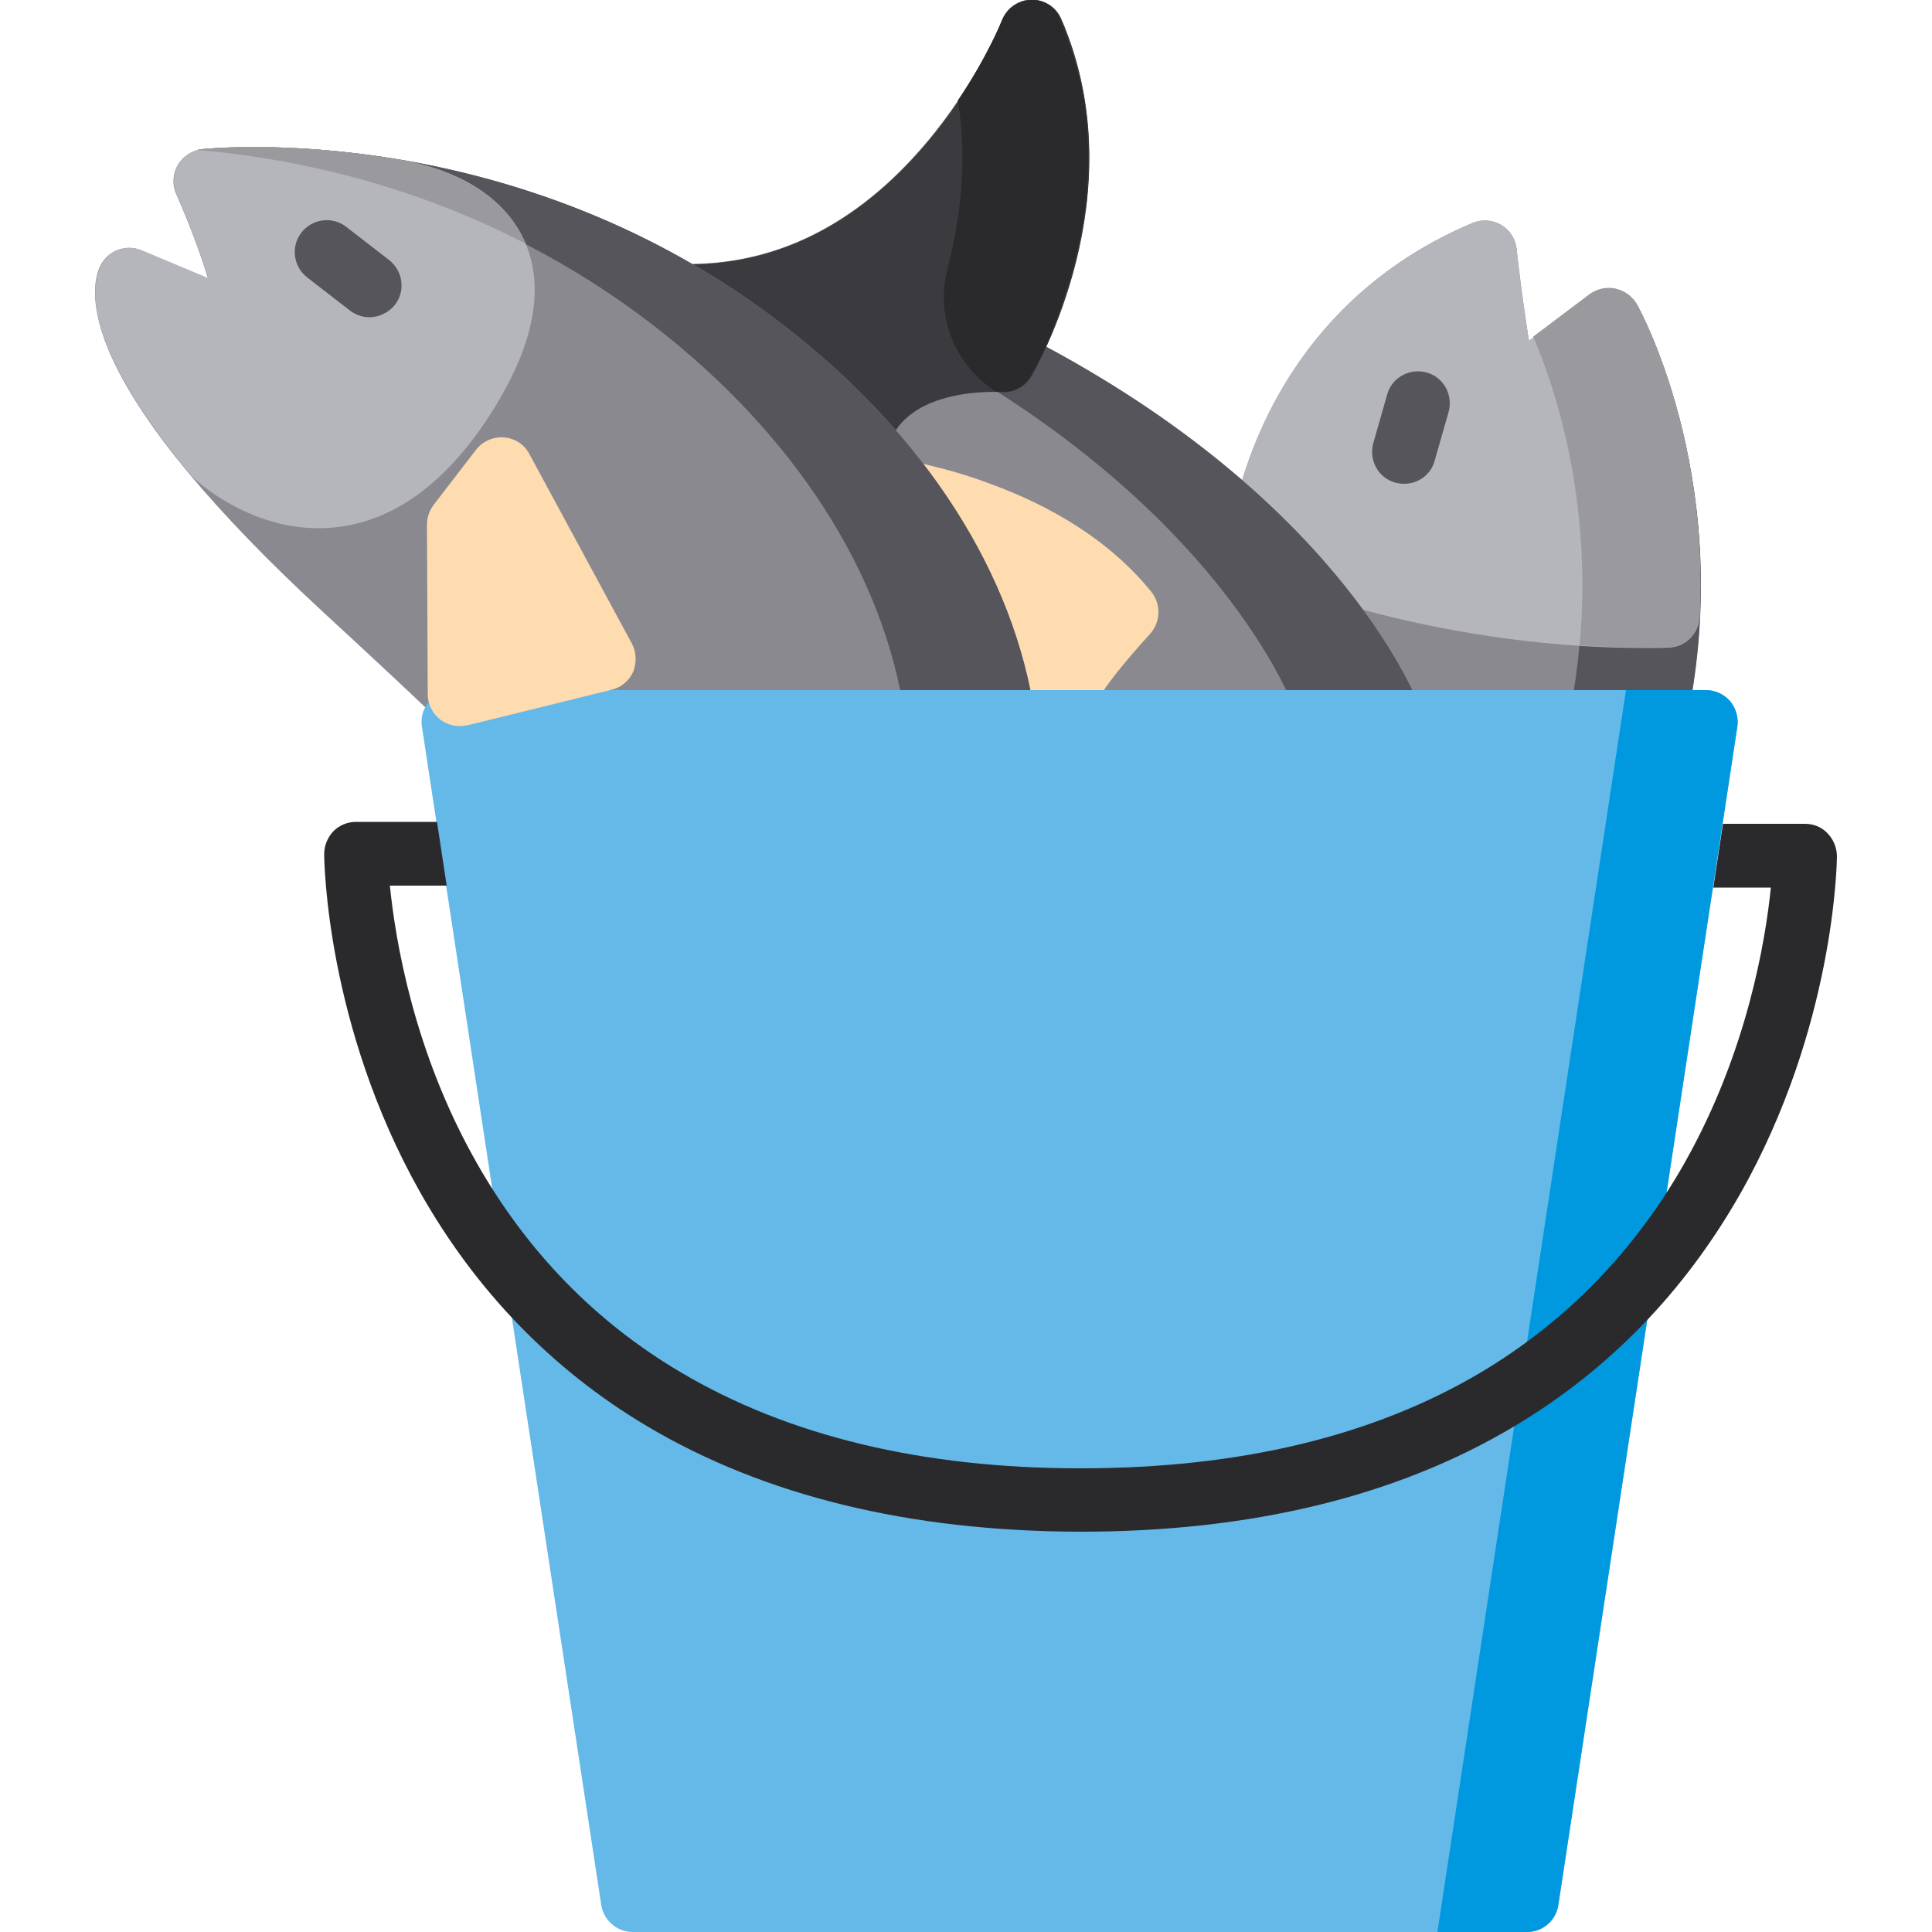 <?xml version="1.0" encoding="UTF-8"?> <!-- Generator: Adobe Illustrator 26.0.2, SVG Export Plug-In . SVG Version: 6.00 Build 0) --> <svg xmlns="http://www.w3.org/2000/svg" xmlns:xlink="http://www.w3.org/1999/xlink" baseProfile="tiny" id="Layer_1" x="0px" y="0px" viewBox="590 0 500 500" overflow="visible" xml:space="preserve"> <path fill="#8A8990" d="M1013.7,78.9c-1.2-2.1-3.2-3.6-5.5-4.1c-2.3-0.5-4.8,0-6.7,1.5l-15.8,11.9c-1.9-11.7-3.2-23.6-3.2-23.8 c-0.3-2.6-1.8-4.9-4-6.2c-2.2-1.3-5-1.5-7.4-0.5c-56.5,23.8-62.7,79.3-62.9,81.7c-0.3,2.6,0.7,5.2,2.7,7 c14.8,13.2,31.8,44.3,32,44.6c1.4,2.6,4.2,4.3,7.2,4.3h67.9c3.9,0,7.2-2.7,8-6.5C1039.8,127.1,1014.8,80.8,1013.7,78.9z"></path> <path fill="#56555B" d="M1013.7,78.9c-1.2-2.1-3.2-3.6-5.5-4.1c-2.3-0.5-4.8,0-6.7,1.5l-14.6,11c6.8,16.2,18.9,54.3,8.5,101.4 c-0.8,3.8-4.2,6.5-8,6.5h30.7c3.9,0,7.2-2.7,8-6.5C1039.8,127.1,1014.8,80.8,1013.7,78.9z"></path> <path fill="#B5B5BC" d="M1013.7,78.9c-1.2-2.1-3.2-3.6-5.5-4.1c-2.3-0.5-4.8,0-6.7,1.5l-15.8,11.9c-1.9-11.7-3.2-23.6-3.2-23.8 c-0.3-2.6-1.8-4.9-4-6.2c-2.2-1.3-5-1.5-7.4-0.5c-56.5,23.8-62.7,79.3-62.9,81.7c-0.4,3.5,1.6,6.9,4.8,8.4 c1.9,0.8,45.5,19.9,102.9,19.9c2,0,3.9,0,5.9-0.1c4.3-0.1,7.8-3.5,8-7.9C1032.2,112.9,1014.5,80.3,1013.7,78.9z"></path> <path fill="#9A9A9E" d="M998.8,167c5.6,0.4,11.3,0.6,17.2,0.6c2,0,3.9,0,5.9-0.1c4.3-0.1,7.8-3.5,8-7.9 c2.2-46.8-15.5-79.4-16.3-80.8c-1.1-1.9-2.8-3.3-4.9-3.9c-0.2-0.1-0.4-0.1-0.6-0.2c-0.2,0-0.4-0.1-0.6-0.1c-0.4-0.1-0.8-0.1-1.2-0.1 c-1.8,0-3.5,0.6-4.9,1.6l-14.6,11C992.7,100.9,1002.2,130.1,998.8,167z"></path> <path fill="#56555B" d="M953.4,125.2c-0.7,0-1.5-0.1-2.3-0.3c-4.4-1.2-6.9-5.8-5.7-10.2l3.6-12.6c1.2-4.4,5.8-6.9,10.2-5.7 c4.4,1.2,6.9,5.8,5.7,10.2l-3.6,12.6C960.3,122.9,957,125.2,953.4,125.2z"></path> <path fill="#8A8990" d="M957.9,184.1c-0.8-2.2-19.6-52.7-97.2-94.4c6.9-15.1,19-49.8,3.9-84.8c-1.3-3.1-4.3-5-7.7-5 c-3.3,0.1-6.3,2.1-7.5,5.2c-0.1,0.2-6.4,16.2-20,32.2c-17.8,20.9-38.7,31.3-62.3,31c0,0-0.1,0-0.1,0c-3.7,0-7,2.5-8,6.1 c-1,3.6,0.6,7.5,3.9,9.3c0.7,0.4,67.3,38.8,78.6,104.5c0.7,4,4.1,6.8,8.1,6.8h100.5c2.7,0,5.2-1.3,6.7-3.5 C958.5,189.5,958.8,186.7,957.9,184.1z"></path> <path fill="#56555B" d="M957.9,184.1c-0.8-2.2-19.6-52.7-97.2-94.4c6.9-15.1,19-49.8,3.9-84.8c-1.3-3.1-4.3-5-7.7-5 c-3.3,0.1-6.3,2.1-7.5,5.2c0,0.1-3.7,9.4-11.4,20.8c4.3,27.2-4.5,51.7-10,63.7c77.6,41.7,96.4,92.2,97.2,94.4c0.9,2.5,0.5,5.3-1,7.5 s-4.1,3.5-6.7,3.5h32.7c2.7,0,5.2-1.3,6.7-3.5C958.5,189.5,958.8,186.7,957.9,184.1z"></path> <path fill="#3B3B3F" d="M864.7,5c-1.3-3-4.3-5-7.6-5c0,0-0.1,0-0.1,0c-3.3,0.1-6.3,2.1-7.5,5.2c-0.1,0.2-6.6,16.6-20.3,32.5 c-17.5,20.4-38,30.7-61,30.7c-0.3,0-0.6,0-1,0c-3.8-0.1-7.1,2.5-8.1,6.1c-1,3.6,0.6,7.5,3.9,9.3c0.2,0.1,22,12.5,42.8,35.4 c1.6,1.7,3.8,2.7,6.1,2.7c0.7,0,1.3-0.1,2-0.2c2.9-0.7,5.2-3,6-5.9c4.2-15.9,29.1-14.4,29.3-14.3c3.1,0.2,6.1-1.3,7.7-4 C857.9,95.6,884.3,50.5,864.7,5z"></path> <path fill="#2A2A2C" d="M857.3,0c-0.1,0-0.2,0-0.3,0c0,0-0.1,0-0.1,0c-3.2,0.1-6,2-7.4,4.8c-0.1,0.1-0.1,0.3-0.2,0.4 c0,0.1-3.7,9.4-11.4,20.8c2.6,16.1,0.5,31.3-2.7,43.5c-3.2,12.2,1.9,25,12.5,31.8c0.1,0,0.1,0.1,0.2,0.1c0.7,0,1.1,0,1.1,0 c3.1,0.2,6.1-1.3,7.7-4c0.3-0.4,1.9-3.2,4-7.8c0.2-0.4,0.4-0.9,0.6-1.4c0-0.1,0.1-0.1,0.1-0.2c0.2-0.5,0.4-1,0.6-1.5c0,0,0,0,0,0 c0.2-0.5,0.4-1,0.6-1.6c0-0.1,0.1-0.2,0.1-0.3c0.4-1.1,0.9-2.2,1.3-3.4c0-0.1,0.1-0.2,0.1-0.4c0.2-0.6,0.4-1.2,0.7-1.8 c0,0,0,0,0-0.1c0.2-0.6,0.4-1.2,0.6-1.8c0-0.1,0.1-0.3,0.1-0.4c0.2-0.6,0.4-1.3,0.6-1.9c0-0.1,0.1-0.2,0.1-0.2 c0.2-0.6,0.4-1.2,0.6-1.8c0-0.1,0.1-0.3,0.1-0.4c0.2-0.7,0.4-1.4,0.6-2.1c0-0.1,0.1-0.2,0.1-0.4c0.2-0.6,0.3-1.3,0.5-1.9 c0-0.1,0.1-0.3,0.1-0.4c0.2-0.7,0.4-1.5,0.5-2.2c0-0.1,0.1-0.3,0.1-0.4c0.2-0.7,0.3-1.3,0.4-2c0-0.1,0.1-0.2,0.1-0.4 c0.2-0.8,0.3-1.5,0.5-2.3c0-0.2,0.1-0.3,0.1-0.5c0.1-0.7,0.3-1.5,0.4-2.2c0-0.1,0-0.2,0-0.3c0.1-0.8,0.2-1.6,0.4-2.4 c0-0.2,0-0.4,0.1-0.6c0.1-0.8,0.2-1.6,0.3-2.4c0,0,0-0.1,0-0.1c0.1-0.8,0.2-1.7,0.2-2.6c0-0.2,0-0.4,0-0.6c0.1-0.9,0.1-1.7,0.2-2.6 c0,0,0-0.1,0-0.1c0-0.9,0.1-1.7,0.1-2.6c0-0.2,0-0.4,0-0.6c0-0.9,0-1.8,0-2.7c0-0.1,0-0.2,0-0.3c0-0.8,0-1.7-0.1-2.5 c0-0.2,0-0.4,0-0.6c0-0.9-0.1-1.8-0.1-2.7c0-0.1,0-0.2,0-0.4c-0.1-0.8-0.1-1.6-0.2-2.4c0-0.2,0-0.5-0.1-0.7 c-0.1-0.9-0.2-1.8-0.3-2.8c0-0.2-0.1-0.4-0.1-0.5c-0.1-0.8-0.2-1.6-0.4-2.5c0-0.2-0.1-0.4-0.1-0.5c-0.2-0.9-0.4-1.9-0.6-2.8 c-0.1-0.3-0.1-0.6-0.2-0.8c-0.2-0.8-0.4-1.6-0.6-2.4c0-0.1-0.1-0.2-0.1-0.3c-0.2-0.9-0.5-1.9-0.8-2.9c-0.1-0.2-0.1-0.4-0.2-0.7 c-0.3-0.9-0.6-1.8-0.9-2.7c0-0.1-0.1-0.2-0.1-0.3c-0.3-1-0.7-1.9-1-2.9c-0.1-0.2-0.2-0.5-0.3-0.7c-0.4-1-0.8-1.9-1.2-2.9 C863.4,2,860.5,0.1,857.3,0z"></path> <path fill="#FFDCAF" d="M888,153.2c-9.2-11.4-22.5-20.6-39.6-27.2c-5.2-2-10.6-3.8-16-5.1c-6.8-1.7-9.4-2.4-12.6-0.3 c-1.9,1.2-3.2,3.2-3.7,5.4c-0.4,2.2,0.1,4.6,1.5,6.4c13.1,17.7,21.1,36.4,23.9,55.7c0.6,4.1,4.1,7.1,8.2,7.1h13.1 c3.1,0,6-1.8,7.4-4.6c1.8-3.6,3.3-7.1,4.6-10.5c0.9-2.1,6.9-9.6,12.8-16C890.4,161,890.5,156.4,888,153.2z"></path> <path fill="#8A8990" d="M857.9,185.7c-5.3-37.1-28.4-73.2-65.1-101.5c-69.3-53.6-147.2-45.9-150.5-45.6c-2.6,0.3-4.9,1.8-6.3,4.1 c-1.3,2.3-1.5,5.1-0.4,7.5c3.3,7.5,6.3,15.4,8.2,21.8l-17.2-7.2c-4-1.7-8.6,0-10.6,3.9c-1.3,2.5-3.5,10,3.2,24.4 c8.1,17.4,26.3,39.3,54.2,65.1v0c12.6,11.6,25.7,23.8,37,34.7c1.5,1.5,3.6,2.3,5.7,2.3h133.5c2.4,0,4.7-1,6.2-2.8 C857.5,190.5,858.2,188.1,857.9,185.7z"></path> <path fill="#56555B" d="M857.9,185.7c-5.3-37.1-28.4-73.2-65.1-101.5c-69.3-53.6-147.2-45.9-150.5-45.6c-0.5,0-0.9,0.1-1.3,0.3 c29.8,2.6,75.5,12.4,118.1,45.3c36.6,28.3,59.8,64.4,65.1,101.5c0.3,2.4-0.4,4.8-1.9,6.6c-1.6,1.8-3.8,2.8-6.2,2.8h33.7 c2.4,0,4.7-1,6.2-2.8C857.5,190.5,858.2,188.1,857.9,185.7z"></path> <path fill="#B5B5BC" d="M726.1,63.2c-5.9-14.2-20.9-19.4-29.3-21.2c-0.1,0-0.2,0-0.3-0.1c-1.4-0.3-2.8-0.5-4.1-0.7 c-28.9-4.8-49.2-2.7-50-2.6c-2.6,0.3-4.9,1.8-6.3,4.1c-1.3,2.3-1.5,5.1-0.4,7.5c3.3,7.5,6.3,15.4,8.2,21.8l-17.2-7.2 c-4-1.7-8.6,0-10.6,3.9c-2.5,5-5.1,20.1,23,53.9c0.2,0.2,0.4,0.5,0.6,0.7c1.5,1.5,14.6,13.4,32.7,13.4c1.6,0,3.3-0.1,5-0.3 c15-1.8,28.4-11.8,39.7-29.5C728,89.8,731,75.1,726.1,63.2z"></path> <path fill="#9A9A9E" d="M696.8,42c-0.1,0-0.2,0-0.3-0.1c-1.4-0.3-2.8-0.5-4.1-0.7c-28.9-4.8-49.2-2.7-50-2.6c-0.3,0-0.5,0.1-0.7,0.1 c-0.2,0-0.4,0.1-0.6,0.1c22.1,1.9,53.1,7.8,85,24.3C720.1,49.1,705.2,43.9,696.8,42z"></path> <path fill="#56555B" d="M685.6,82.1c-1.8,0-3.5-0.6-5-1.7l-11.1-8.6c-3.6-2.8-4.3-8-1.5-11.6c2.8-3.6,8-4.3,11.6-1.5l11.1,8.6 c3.6,2.8,4.3,8,1.5,11.6C690.5,81,688,82.1,685.6,82.1z"></path> <path fill="#65B9E9" d="M1037.8,181.5c-1.6-1.8-3.8-2.9-6.3-2.9H707.4c-2.4,0-4.7,1-6.3,2.9c-1.6,1.8-2.3,4.2-1.9,6.6L745.6,493 c0.6,4,4.1,7,8.1,7h231.5c4.1,0,7.5-3,8.1-7l46.3-304.8C1040,185.8,1039.3,183.4,1037.8,181.5z"></path> <path fill="#0099DF" d="M1037.8,181.5c-1.6-1.8-3.8-2.9-6.3-2.9h-20.7L962,500h23.2c4.1,0,7.5-3,8.1-7l46.3-304.8 C1040,185.8,1039.3,183.4,1037.8,181.5z"></path> <path fill="#2A2A2C" d="M1062.9,215.6c-1.5-1.6-3.6-2.4-5.8-2.4l-21.2,0l-2.5,16.5l14.9,0c-1.4,13.7-6.1,42.5-22.3,71.2 c-13,23-30.8,41.2-52.8,54.3c-27.8,16.5-62.5,24.8-103.4,24.8c-0.1,0-0.2,0-0.3,0c-40.8,0-75.6-8.4-103.4-24.9 c-22-13-39.7-31.2-52.7-54.1c-16.4-28.8-21.1-57.9-22.5-71.8l14.7,0l-2.5-16.5l-21,0c0,0,0,0,0,0c-2.2,0-4.3,0.9-5.8,2.4 c-1.5,1.6-2.4,3.7-2.4,5.9c0,1.8,0.5,44.4,24.8,87.5c14.4,25.5,34.1,45.9,58.6,60.5c30.4,18.1,68.1,27.3,112.1,27.4 c0.1,0,0.2,0,0.4,0c43.9,0,81.5-9.1,111.8-27.1c24.6-14.6,44.3-34.9,58.8-60.4c24.4-43.1,25-85.7,25-87.5 C1065.3,219.3,1064.5,217.2,1062.9,215.6z"></path> <path fill="#FFDCAF" d="M753.5,166.5l-26.5-49c-1.3-2.5-3.8-4.1-6.6-4.3c-2.8-0.2-5.5,1-7.2,3.2l-11,14.3c-1.1,1.5-1.7,3.2-1.7,5.1 l0.2,43.9c0,2.5,1.2,4.9,3.2,6.5c1.5,1.1,3.2,1.7,5.1,1.7c0.7,0,1.3-0.1,2-0.2l37.3-9.2c2.5-0.6,4.5-2.3,5.6-4.7 C754.8,171.4,754.7,168.7,753.5,166.5z"></path> </svg> 